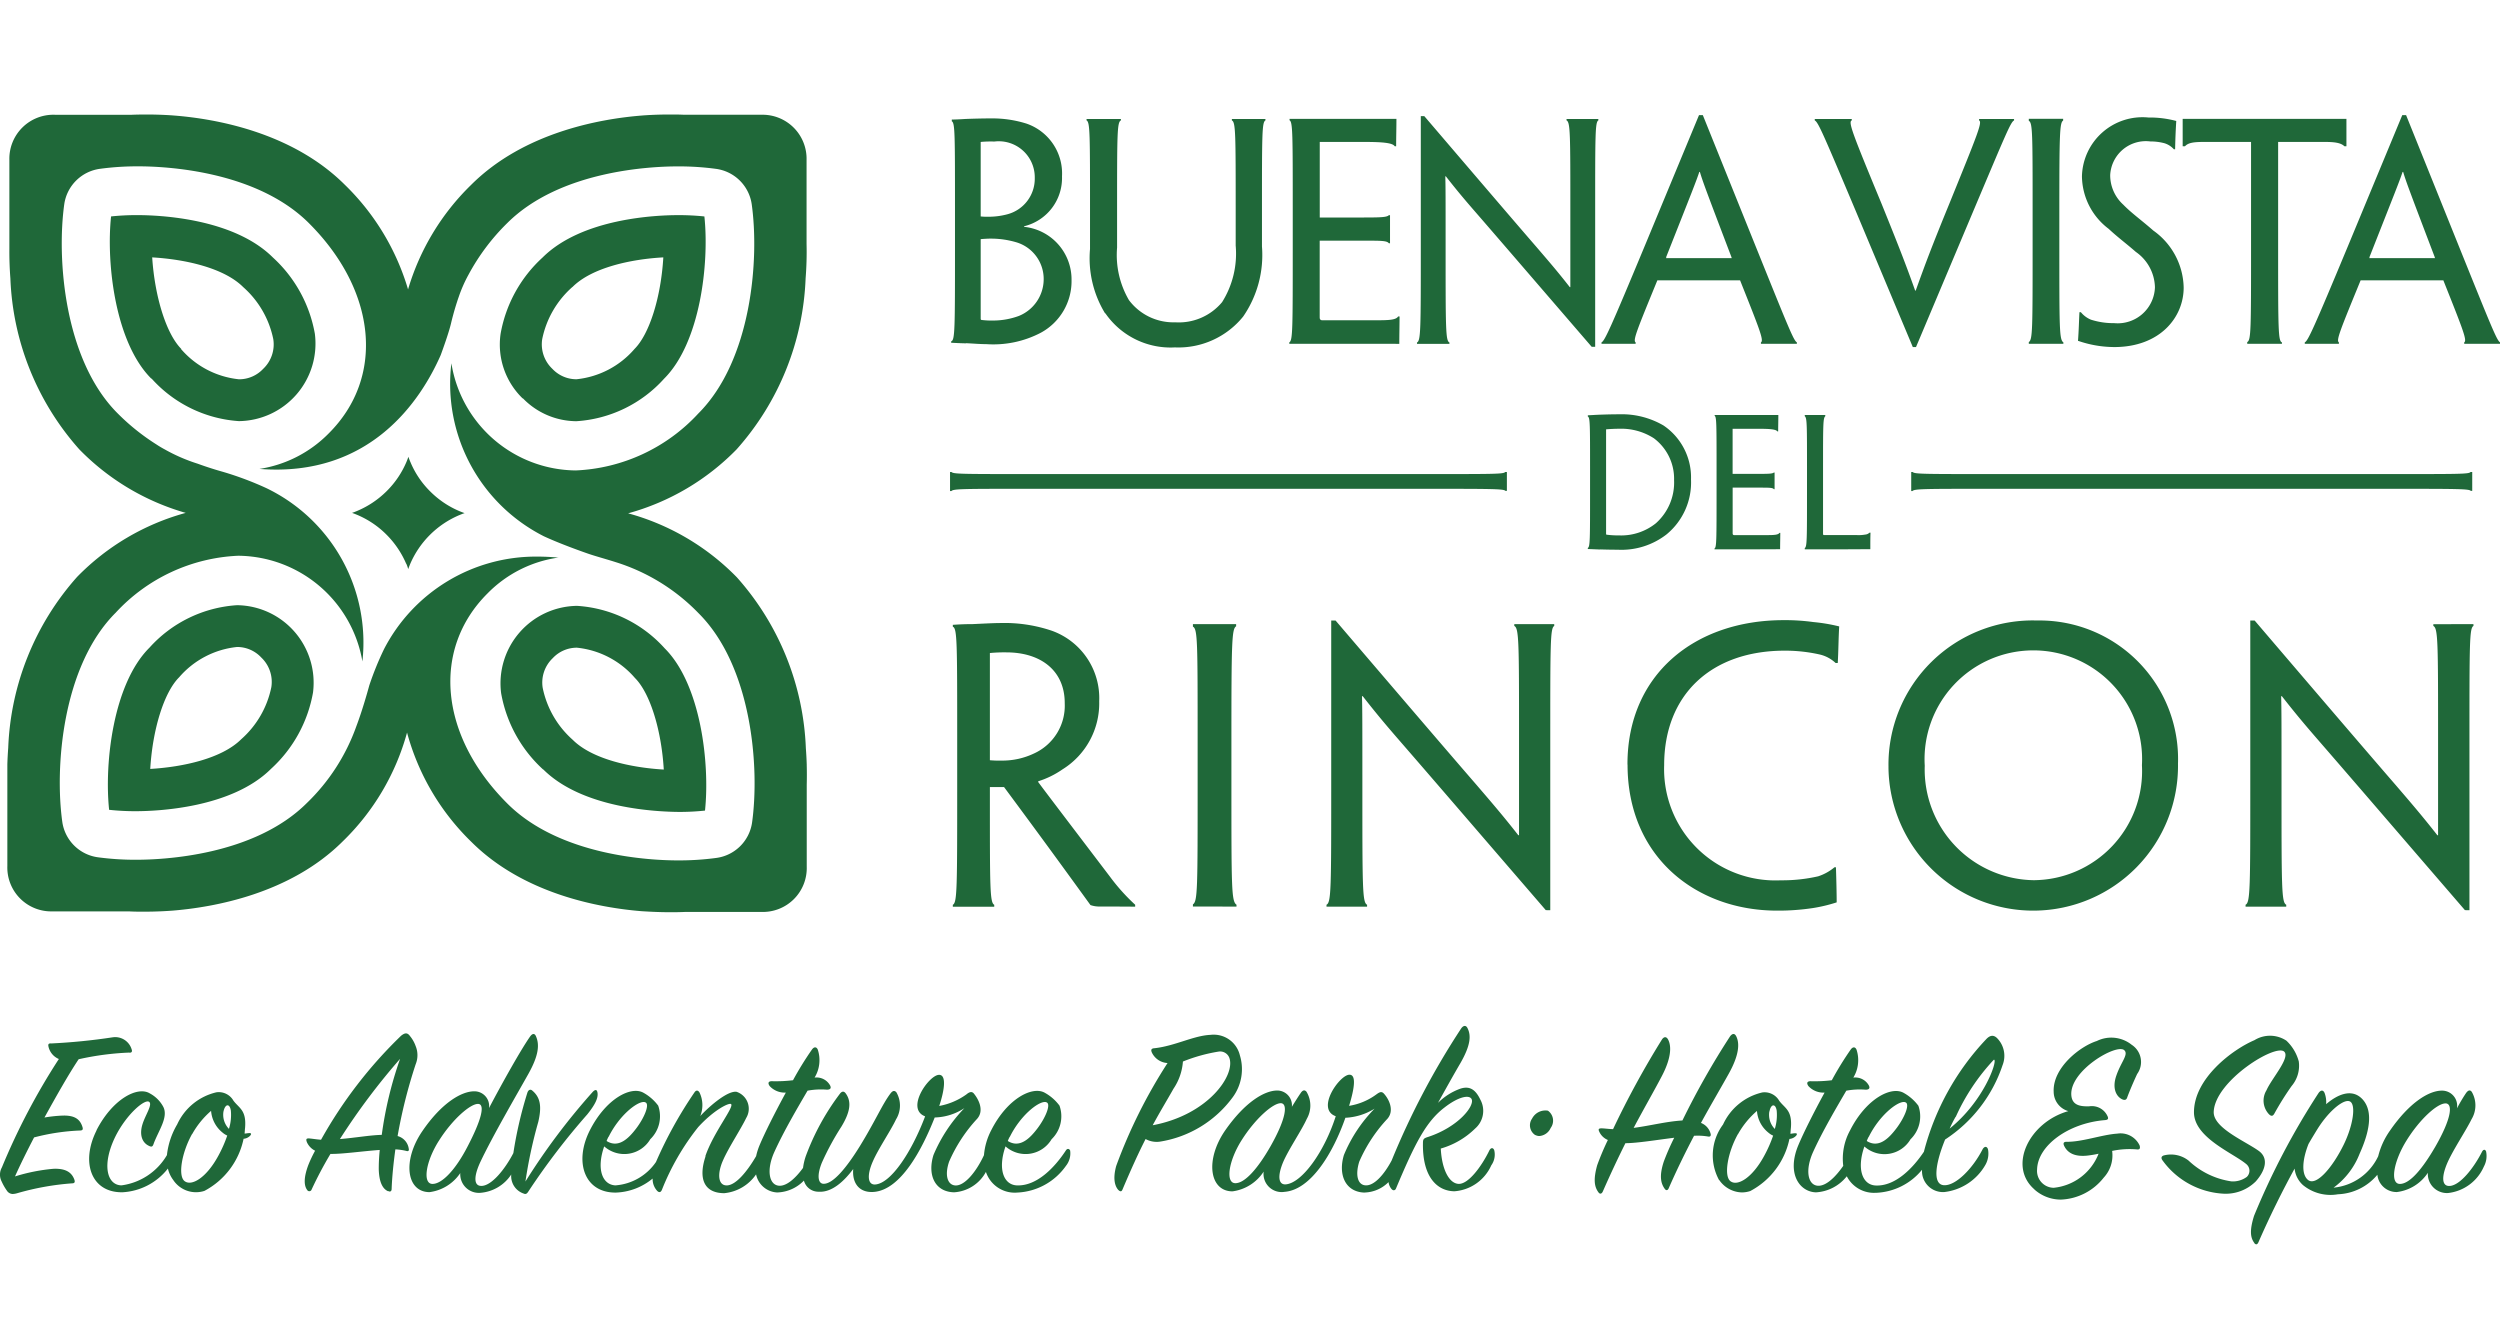 <svg xmlns="http://www.w3.org/2000/svg" xmlns:xlink="http://www.w3.org/1999/xlink" width="131" height="69" viewBox="0 0 131 69">
  <defs>
    <clipPath id="clip-path">
      <rect id="Rectangle_5" data-name="Rectangle 5" width="131" height="69"/>
    </clipPath>
  </defs>
  <g id="Logo_Scroll_2023" data-name="Logo Scroll 2023" clip-path="url(#clip-path)">
    <g id="Logo_Scroll" data-name="Logo Scroll" clip-path="url(#clip-path)">
      <path id="Union_1" data-name="Union 1" d="M208.517,196.583c-.2-.271-.261-.633-.013-1.423a38.629,38.629,0,0,1,3.386-6.443c.13-.169.247-.142.311.013a1.364,1.364,0,0,1,.079.583c.571-.492,1.336-.854,1.894-.271.624.66.338,1.81-.142,2.872a3.979,3.979,0,0,1-1.362,1.772,2.884,2.884,0,0,0,2.339-1.647,3.974,3.974,0,0,1,.607-1.328c1.052-1.527,2.077-2.109,2.726-2.109a.791.791,0,0,1,.792.932,9.007,9.007,0,0,1,.467-.789c.116-.168.22-.2.311-.078a1.407,1.407,0,0,1-.013,1.436c-.286.583-.935,1.552-1.246,2.238-.324.725-.337,1.281.1,1.256.532-.026,1.246-.906,1.7-1.8.065-.117.156-.13.208-.013a1.165,1.165,0,0,1-.117.8,2.329,2.329,0,0,1-1.869,1.383,1,1,0,0,1-1.064-1.06,2.277,2.277,0,0,1-1.623,1.009,1.009,1.009,0,0,1-1.023-.906,2.828,2.828,0,0,1-2.065,1.023,2.273,2.273,0,0,1-1.83-.479,1.338,1.338,0,0,1-.441-.867c-.61,1.114-1.272,2.432-1.9,3.869-.029.064-.07.1-.114.1a.138.138,0,0,1-.1-.073Zm7.969-5.356c-.689,1.112-.858,2.251-.352,2.263.533.013,1.208-.815,1.869-1.953.818-1.424.935-2.226.558-2.265h-.028c-.433,0-1.35.828-2.047,1.955Zm-4.687-.57c-.142.234-.285.466-.441.738-.324.815-.389,1.591-.026,1.888.416.337,1.259-.607,1.869-1.849.506-1.036.649-2.109.325-2.265a.238.238,0,0,0-.107-.023c-.362,0-1.07.615-1.619,1.511Zm-14.806,3.119c-1.4-1.217-.274-3.519,1.779-4.1a1.059,1.059,0,0,1-.768-1.009c-.062-1.267,1.391-2.393,2.26-2.665a1.713,1.713,0,0,1,1.831.2,1.073,1.073,0,0,1,.284,1.526c-.182.388-.415.931-.531,1.255-.04.1-.117.142-.274.065-.3-.156-.517-.583-.284-1.242.246-.712.648-1.1.415-1.32-.389-.375-2.87,1.06-2.777,2.355.04.517.441.6.945.582a.9.9,0,0,1,.963.543c.051.13-.013.169-.144.181-1.92.155-3.518,1.333-3.557,2.575a.885.885,0,0,0,.87.971,2.824,2.824,0,0,0,2.351-1.785,5.719,5.719,0,0,1-.6.1c-.636.065-1.025-.13-1.206-.518-.053-.117-.04-.207.128-.207.818.013,1.856-.375,2.661-.428a1.1,1.1,0,0,1,1.169.622c.039.142.013.22-.131.206a4.446,4.446,0,0,0-1.31.078,1.713,1.713,0,0,1-.441,1.4,3,3,0,0,1-2.24,1.151,2.079,2.079,0,0,1-1.393-.531Zm-79.161.22a.963.963,0,0,1-.652-1,2.129,2.129,0,0,1-1.619.961.976.976,0,0,1-1.051-1.036,2.3,2.3,0,0,1-1.61,1c-1.207,0-1.441-1.643-.376-3.2,1.025-1.5,2.064-2.083,2.712-2.083a.771.771,0,0,1,.779.88c.7-1.333,1.688-3.092,2.154-3.752.13-.181.247-.168.312,0,.182.427.143.983-.4,1.954-.623,1.113-1.869,3.247-2.518,4.618-.351.751-.364,1.281.077,1.256.519-.026,1.2-.851,1.651-1.718a21.289,21.289,0,0,1,.737-3.173c.052-.142.155-.194.259-.1.429.362.493.841.312,1.63a24.366,24.366,0,0,0-.675,3.131,34.316,34.316,0,0,1,3.53-4.7c.143-.142.22-.117.247.052.039.272-.117.608-.532,1.126a36.7,36.7,0,0,0-3.077,4.023c-.049.079-.1.152-.178.152a.181.181,0,0,1-.081-.022Zm-4.451-2.756c-.7,1.112-.844,2.238-.337,2.25s1.22-.75,1.83-1.927c.753-1.436.948-2.252.571-2.265h-.01c-.407,0-1.345.813-2.053,1.942Zm90.359,1.06c-.141-.167-.091-.258.027-.3a1.493,1.493,0,0,1,1.31.272,4.124,4.124,0,0,0,2.245,1.086,1.238,1.238,0,0,0,.8-.234.447.447,0,0,0-.026-.672c-.689-.582-2.741-1.384-2.741-2.716,0-1.773,2.014-3.287,3.169-3.778a1.551,1.551,0,0,1,1.674.026,2.327,2.327,0,0,1,.649,1.086,1.647,1.647,0,0,1-.377,1.293,15.225,15.225,0,0,0-.9,1.437c-.064.116-.142.18-.285.039a1.038,1.038,0,0,1-.13-1.256c.273-.621,1.245-1.694.935-2.018-.441-.453-3.633,1.527-3.7,3.144-.037.841,1.623,1.527,2.35,2.044.494.349.428.944-.141,1.6a2.233,2.233,0,0,1-1.682.65,4.217,4.217,0,0,1-3.176-1.7ZM90.75,193.841a2.784,2.784,0,0,1-.273-.479.774.774,0,0,1,.013-.737,34.81,34.81,0,0,1,2.985-5.68.921.921,0,0,1-.546-.66c-.025-.116.013-.168.143-.155a31.316,31.316,0,0,0,3.232-.323.9.9,0,0,1,.986.634c.039.1.013.194-.143.168a14.747,14.747,0,0,0-2.635.349c-.519.776-1.155,1.9-1.791,3.053a7.481,7.481,0,0,1,.921-.1c.65-.026.935.18,1.065.581.039.117.039.2-.13.2a11.209,11.209,0,0,0-2.4.362c-.376.724-.728,1.435-1,2.044a9.532,9.532,0,0,1,2.011-.4c.636-.026.961.181,1.1.57.039.116.026.193-.13.193a13.99,13.99,0,0,0-2.869.517.937.937,0,0,1-.236.04A.372.372,0,0,1,90.75,193.841Zm83.4.09c-.2-.272-.286-.634-.065-1.424a14.116,14.116,0,0,1,.558-1.319.851.851,0,0,1-.441-.414c-.078-.155-.052-.206.168-.194.2.012.377.039.546.039a46.7,46.7,0,0,1,2.57-4.71c.117-.156.234-.129.312.013.194.362.155,1-.325,1.915-.377.724-.908,1.643-1.479,2.717.894-.117,1.7-.336,2.556-.388a41.452,41.452,0,0,1,2.5-4.413c.13-.167.247-.154.325.013.181.375.142.983-.4,1.954-.389.7-.9,1.565-1.454,2.574a.832.832,0,0,1,.507.57c.025.1-.014.169-.142.142a3.219,3.219,0,0,0-.727-.038c-.442.842-.9,1.772-1.324,2.742-.052.13-.144.143-.22.026-.182-.259-.3-.634-.039-1.423a12.7,12.7,0,0,1,.544-1.242c-.947.117-1.947.285-2.557.285-.4.8-.8,1.656-1.181,2.523-.031.076-.079.121-.13.121a.129.129,0,0,1-.1-.069Zm-46.8-1.889c.428-1.268,1.57-2.639,1.337-2.742-.13-.052-.883.31-1.713,1.216a12.888,12.888,0,0,0-1.9,3.287c-.052.115-.13.166-.247.051a.91.91,0,0,1-.238-.645,3.19,3.19,0,0,1-1.916.735c-1.648.025-2.22-1.592-1.375-3.26s2.167-2.343,2.816-1.967a2.43,2.43,0,0,1,.766.672,1.674,1.674,0,0,1-.415,1.76,1.582,1.582,0,0,1-2.414.374c-.415,1.19-.1,2.006.584,2.044a2.829,2.829,0,0,0,2.129-1.225,22.022,22.022,0,0,1,2.011-3.639c.091-.142.195-.129.272,0a1.53,1.53,0,0,1,.039,1.229c.584-.621,1.467-1.333,1.9-1.268a.935.935,0,0,1,.506,1.371c-.272.57-.908,1.528-1.206,2.2-.338.75-.26,1.359.208,1.333s1.048-.728,1.518-1.533a3.248,3.248,0,0,1,.182-.575c.271-.648.818-1.733,1.375-2.756a1.07,1.07,0,0,1-.844-.337c-.13-.181-.052-.271.143-.258a7.378,7.378,0,0,0,1.077-.052,16.76,16.76,0,0,1,.987-1.6c.117-.169.247-.156.312,0a1.757,1.757,0,0,1-.169,1.462.812.812,0,0,1,.8.388c.091.155.039.245-.156.245a3.881,3.881,0,0,0-1.012.052c-.507.867-1.246,2.122-1.739,3.21-.428.944-.286,1.745.259,1.772.387.017.841-.383,1.243-.935a3.155,3.155,0,0,1,.145-.618,12.669,12.669,0,0,1,1.791-3.273c.1-.129.208-.142.3-.013.312.426.247.958-.221,1.734a14.144,14.144,0,0,0-1.025,1.889c-.26.634-.22,1.086.064,1.112.507.039,1.233-.854,1.921-1.966.818-1.333,1.181-2.2,1.6-2.756.117-.155.208-.181.312-.077a1.373,1.373,0,0,1-.013,1.423c-.273.583-.935,1.552-1.22,2.213-.324.737-.259,1.241.143,1.2.831-.078,1.908-1.734,2.6-3.57-1.039-.389.182-2.136.713-2.174.416-.026.312.776.027,1.63a3.532,3.532,0,0,0,1.428-.608c.155-.13.285-.168.389-.039.234.285.558.88.169,1.32a7.96,7.96,0,0,0-1.466,2.239c-.247.711-.091,1.228.324,1.254.483.025,1.087-.7,1.5-1.587a3.438,3.438,0,0,1,.377-1.3c.844-1.669,2.167-2.343,2.816-1.967a2.424,2.424,0,0,1,.765.672,1.672,1.672,0,0,1-.415,1.76,1.582,1.582,0,0,1-2.414.374c-.415,1.19-.1,2.006.584,2.044,1.077.052,2.025-.983,2.583-1.837.065-.1.169-.1.22.013a1.048,1.048,0,0,1-.22.8,3.294,3.294,0,0,1-2.544,1.4,1.591,1.591,0,0,1-1.65-1.082,2.038,2.038,0,0,1-1.671,1.069c-1.012-.026-1.4-.918-1.077-1.954a8.009,8.009,0,0,1,1.622-2.458,2.957,2.957,0,0,1-1.557.491c-.675,1.708-1.778,3.779-3.18,3.9-.779.064-1.155-.466-1.09-1.2-.455.608-1.1,1.242-1.817,1.19a.784.784,0,0,1-.767-.584,2.025,2.025,0,0,1-1.4.623,1.183,1.183,0,0,1-1.106-.948,2.286,2.286,0,0,1-1.671.986c-1.093-.007-1.352-.808-.976-1.934Zm15.95-1.022a1.775,1.775,0,0,0-.1.221c.636.4,1.167-.155,1.544-.648.415-.543.7-1.216.519-1.358a.19.19,0,0,0-.122-.037c-.386,0-1.293.732-1.833,1.822Zm-21.024,0a2.123,2.123,0,0,0-.1.221c.636.4,1.168-.155,1.545-.648.415-.543.7-1.216.519-1.358a.191.191,0,0,0-.122-.037c-.386,0-1.293.732-1.834,1.822Zm39.6,2.924c-.987-.039-1.376-.931-1.065-1.967a7.591,7.591,0,0,1,1.61-2.432,3.169,3.169,0,0,1-1.532.479c-.636,1.824-1.8,3.779-3.192,3.882a.95.95,0,0,1-1.09-1.061,2.307,2.307,0,0,1-1.634,1.035c-1.2,0-1.454-1.644-.378-3.2,1.039-1.489,2.063-2.084,2.725-2.084a.773.773,0,0,1,.765.854c.2-.324.364-.582.455-.711.1-.156.208-.2.312-.078a1.4,1.4,0,0,1,.013,1.423c-.26.583-.947,1.591-1.232,2.251-.312.738-.259,1.216.142,1.178.831-.078,2-1.669,2.609-3.57-1.051-.376.182-2.136.7-2.174.4-.026.274.737,0,1.63a3.278,3.278,0,0,0,1.441-.608c.181-.13.272-.155.389-.026.247.272.558.867.182,1.307a7.858,7.858,0,0,0-1.48,2.252c-.22.711-.078,1.215.324,1.241.451.033.971-.549,1.372-1.3a40.491,40.491,0,0,1,3.65-6.929c.116-.156.246-.168.324-.013.2.388.169.906-.376,1.85-.312.53-.818,1.436-1.168,2.07a3.174,3.174,0,0,1,1.154-.737c.494-.168.806.026,1.066.569a1.225,1.225,0,0,1-.274,1.513,4.222,4.222,0,0,1-1.8,1.049c.053,1.061.415,1.8.909,1.85.531.052,1.245-.944,1.634-1.746.078-.156.2-.169.259-.013a.971.971,0,0,1-.156.789,2.3,2.3,0,0,1-1.933,1.359c-.908-.013-1.674-.752-1.648-2.5,0-.232.027-.272.273-.349,1.609-.531,2.465-1.657,2.271-1.992-.143-.234-.714-.091-1.4.44-.973.737-1.557,1.876-2.557,4.257-.039.1-.143.129-.233.025a.7.7,0,0,1-.157-.362,1.842,1.842,0,0,1-1.224.545Zm-6.426-2.742c-.7,1.113-.841,2.237-.336,2.25s1.193-.776,1.856-1.94c.8-1.411.922-2.226.544-2.251H157.5c-.414,0-1.343.82-2.048,1.939Zm31.709,1.892a2.218,2.218,0,0,1-1.614.838c-.856-.026-1.545-.983-.921-2.471.271-.648.817-1.733,1.375-2.756a1.069,1.069,0,0,1-.843-.337c-.13-.181-.053-.271.143-.258a7.392,7.392,0,0,0,1.078-.052,16.819,16.819,0,0,1,.985-1.6c.117-.169.247-.156.312,0a1.757,1.757,0,0,1-.169,1.462.811.811,0,0,1,.8.388c.091.155.039.245-.156.245a3.874,3.874,0,0,0-1.011.052c-.507.867-1.246,2.122-1.74,3.21-.428.944-.286,1.745.26,1.772.411.018.9-.437,1.319-1.043a3.084,3.084,0,0,1,.355-1.854c.844-1.669,2.168-2.343,2.817-1.967a2.427,2.427,0,0,1,.765.672,1.673,1.673,0,0,1-.415,1.76,1.582,1.582,0,0,1-2.414.374c-.415,1.19-.1,2.006.584,2.044,1.048.051,1.971-.928,2.534-1.768a13.5,13.5,0,0,1,3.267-5.9c.194-.206.376-.233.557-.065a1.321,1.321,0,0,1,.3,1.424,7.476,7.476,0,0,1-3.012,3.9c-.518,1.268-.661,2.341-.076,2.393.624.052,1.529-.88,2.037-1.876.091-.168.234-.181.287,0a1.2,1.2,0,0,1-.131.8,2.857,2.857,0,0,1-2.167,1.436,1.1,1.1,0,0,1-1.159-1.17,3.281,3.281,0,0,1-2.4,1.209h-.038a1.6,1.6,0,0,1-1.5-.857Zm1.15-2.074a2.126,2.126,0,0,0-.1.221c.636.4,1.166-.155,1.543-.648.416-.543.7-1.216.52-1.358a.191.191,0,0,0-.123-.037c-.385,0-1.292.732-1.833,1.822Zm4.557-1.048c-.119.207-.221.414-.314.62,1.78-1.435,2.5-3.505,2.336-3.609a.037.037,0,0,0-.02,0,10.918,10.918,0,0,0-1.995,2.994Zm-97.421.713c.831-1.63,2.142-2.33,2.79-1.941a1.71,1.71,0,0,1,.714.711c.273.543-.247,1.23-.506,1.928-.052.156-.1.193-.273.1-.311-.155-.493-.543-.311-1.125.143-.466.532-1.023.351-1.165-.22-.181-1.195.647-1.778,1.824-.714,1.462-.442,2.536.325,2.549a3.254,3.254,0,0,0,2.381-1.585,4.03,4.03,0,0,1,.538-1.611,3.008,3.008,0,0,1,2.064-1.682.887.887,0,0,1,.883.44c.3.4.688.492.61,1.424-.013.1-.013.193-.026.3.078,0,.155-.025.26-.025s.091.065.039.129a.532.532,0,0,1-.351.169,4.007,4.007,0,0,1-2.051,2.73,1.429,1.429,0,0,1-1.635-.57,1.618,1.618,0,0,1-.28-.6,3.245,3.245,0,0,1-2.38,1.243h-.04c-1.611,0-2.153-1.589-1.317-3.243Zm5.009.193c-.545.983-.74,2.174-.4,2.458.363.3,1.155-.155,1.791-1.345a6.812,6.812,0,0,0,.454-1.035.962.962,0,0,1-.247-.156,1.609,1.609,0,0,1-.6-1.138,4.511,4.511,0,0,0-.99,1.216Zm1.648-1.19a1.062,1.062,0,0,0,.286.918,2.471,2.471,0,0,0,.1-.957c-.03-.192-.1-.278-.176-.278s-.167.115-.207.317Zm78.368,3.6a2.7,2.7,0,0,1,.208-2.91,3.01,3.01,0,0,1,2.063-1.682.887.887,0,0,1,.883.44c.3.4.688.492.61,1.424-.013.1-.013.193-.026.3.078,0,.156-.025.261-.025s.09.065.039.129a.532.532,0,0,1-.351.169,4.005,4.005,0,0,1-2.051,2.73,1.413,1.413,0,0,1-.445.073,1.482,1.482,0,0,1-1.183-.652Zm.987-2.406c-.545.983-.74,2.174-.4,2.458.364.3,1.156-.155,1.791-1.345a6.814,6.814,0,0,0,.455-1.035.955.955,0,0,1-.247-.156,1.6,1.6,0,0,1-.6-1.138,4.5,4.5,0,0,0-.991,1.212Zm1.648-1.19a1.063,1.063,0,0,0,.285.918,2.457,2.457,0,0,0,.1-.957c-.03-.192-.1-.278-.177-.278s-.165.111-.2.313Zm-72.386,4.179c-.26-.116-.467-.44-.481-1.177,0-.258.013-.6.052-.983-.922.065-1.973.22-2.583.207a20.436,20.436,0,0,0-.986,1.863.128.128,0,0,1-.234.027c-.156-.208-.208-.6.065-1.321a6.964,6.964,0,0,1,.35-.737.916.916,0,0,1-.427-.44c-.065-.169-.039-.22.155-.2s.377.052.584.065a23.435,23.435,0,0,1,4.192-5.447c.207-.168.337-.168.467.013a1.741,1.741,0,0,1,.3.531,1.253,1.253,0,0,1,0,.945,26.78,26.78,0,0,0-.948,3.765.8.8,0,0,1,.584.659c.026.117-.026.156-.143.117a3.027,3.027,0,0,0-.558-.078c-.091.673-.169,1.385-.195,2.071,0,.092-.04.138-.1.138a.226.226,0,0,1-.086-.027Zm-2.518-2.73c.791-.065,1.583-.207,2.194-.22a19.915,19.915,0,0,1,.961-3.985,34.8,34.8,0,0,0-3.151,4.2Zm40.8,2.678c-.182-.194-.312-.583-.117-1.281a27,27,0,0,1,2.686-5.382.964.964,0,0,1-.818-.544c-.065-.142-.039-.22.13-.232,1.078-.117,2.051-.661,2.933-.7a1.41,1.41,0,0,1,1.546,1.074,2.483,2.483,0,0,1-.389,2.213,5.865,5.865,0,0,1-3.752,2.3,1.2,1.2,0,0,1-.8-.129c-.364.711-.752,1.565-1.207,2.639-.028.071-.061.1-.1.1a.173.173,0,0,1-.108-.062Zm3.375-6.741a2.918,2.918,0,0,1-.494,1.424c-.337.6-.7,1.19-1.09,1.914,2.908-.543,4.362-2.639,4.011-3.545a.516.516,0,0,0-.544-.317,8.69,8.69,0,0,0-1.875.52Zm18.466,3.856a.611.611,0,0,1-.17-.867.786.786,0,0,1,.831-.414.642.642,0,0,1,.143.906.707.707,0,0,1-.6.422.488.488,0,0,1-.2-.051ZM124.014,179.2c-2.144-.173-6.153-.872-8.915-3.625a12.534,12.534,0,0,1-3.379-5.736,12.55,12.55,0,0,1-3.373,5.705c-2.761,2.753-6.771,3.452-8.915,3.626-.263.02-.806.055-1.5.055-.241,0-.511,0-.8-.016H93.156a2.3,2.3,0,0,1-2.38-2.378V171.5c.009-.285.024-.571.046-.862a14.283,14.283,0,0,1,3.612-8.958,12.6,12.6,0,0,1,5.689-3.352A12.644,12.644,0,0,1,94.547,155a14.284,14.284,0,0,1-3.612-8.959c-.04-.525-.058-1.046-.053-1.554V139.84a2.307,2.307,0,0,1,2.386-2.373H97.3c.268-.01.52-.014.745-.014.695,0,1.238.035,1.5.056,2.144.172,6.152.872,8.914,3.625a12.624,12.624,0,0,1,3.314,5.484,12.633,12.633,0,0,1,3.312-5.484c2.762-2.753,6.771-3.452,8.915-3.625.262-.022.806-.056,1.5-.056.225,0,.477,0,.745.014h4.024a2.307,2.307,0,0,1,2.386,2.373v4.4a17.37,17.37,0,0,1-.05,1.8,14.282,14.282,0,0,1-3.616,8.96,12.6,12.6,0,0,1-5.684,3.351,12.592,12.592,0,0,1,5.7,3.356,14.28,14.28,0,0,1,3.613,8.957c.022.286.037.571.046.852v.044q.013.507,0,1v4.3a2.3,2.3,0,0,1-2.38,2.378h-3.973c-.289.013-.559.016-.8.016C124.82,179.252,124.277,179.216,124.014,179.2Zm-4.429-18.531h.074a6.474,6.474,0,0,0-3.72,1.877c-2.947,2.937-2.517,7.469,1.044,11.019,2.766,2.758,7.536,2.973,8.932,2.973a14.616,14.616,0,0,0,2-.128,2.184,2.184,0,0,0,1.882-1.839c.408-2.887,0-8.194-2.8-10.984a10.309,10.309,0,0,0-4.351-2.68c-.556-.177-1.078-.314-1.5-.463-1.425-.5-2.16-.846-2.256-.89a8.954,8.954,0,0,1-4.846-9.066,6.665,6.665,0,0,0,6.521,5.616,9.276,9.276,0,0,0,6.414-2.98c2.8-2.789,3.209-8.1,2.8-10.983A2.185,2.185,0,0,0,127.9,140.3a14.557,14.557,0,0,0-2-.128c-1.4,0-6.166.215-8.932,2.973a11.228,11.228,0,0,0-2.026,2.7,7.279,7.279,0,0,0-.516,1.172c-.03.082-.057.164-.083.246-.151.462-.259.883-.319,1.136-.116.493-.43,1.361-.539,1.658-1.045,2.377-3.693,6.419-9.5,5.968a6.48,6.48,0,0,0,3.633-1.864c2.948-2.937,2.518-7.468-1.044-11.019-2.765-2.758-7.536-2.973-8.931-2.973a14.577,14.577,0,0,0-2,.128,2.186,2.186,0,0,0-1.882,1.839c-.407,2.887,0,8.194,2.8,10.983A11.565,11.565,0,0,0,98.6,154.75c.126.085.268.168.422.251a9.052,9.052,0,0,0,1.728.75c.483.176.95.323,1.326.427a16.858,16.858,0,0,1,2.277.855,8.984,8.984,0,0,1,5.028,9.079,6.665,6.665,0,0,0-6.509-5.538,9.28,9.28,0,0,0-6.414,2.98c-2.8,2.79-3.208,8.1-2.8,10.984a2.182,2.182,0,0,0,1.881,1.839,14.651,14.651,0,0,0,2,.127c1.4,0,6.166-.213,8.931-2.972a10.445,10.445,0,0,0,2.59-4.013c.29-.766.543-1.644.683-2.154a16.091,16.091,0,0,1,.772-1.9,8.956,8.956,0,0,1,8.036-4.846q.5,0,1.035.047Zm69.763,10.981a7.555,7.555,0,0,1,7.786-7.683,7.259,7.259,0,0,1,7.384,7.494v.019a7.586,7.586,0,1,1-15.171.17Zm1.9-.075a5.8,5.8,0,0,0,5.71,6,5.716,5.716,0,0,0,5.671-6.014v-.019a5.7,5.7,0,1,0-11.381.038Zm-15.578-.057V171.5c0-4.7,3.52-7.551,8.183-7.551a10.823,10.823,0,0,1,1.561.1,9.091,9.091,0,0,1,1.351.228c-.038.626-.038,1.29-.076,1.916h-.113a1.822,1.822,0,0,0-.8-.437,8.214,8.214,0,0,0-1.866-.208c-3.843,0-6.317,2.3-6.317,6a5.832,5.832,0,0,0,6.109,6.033,8.424,8.424,0,0,0,1.961-.209,2.564,2.564,0,0,0,.856-.475h.075c.02.569.039,1.386.039,1.84a8.086,8.086,0,0,1-1.257.3,12.122,12.122,0,0,1-1.864.133c-4.24,0-7.837-2.813-7.837-7.651Zm43.884,7.627c-3.731-4.326-5.9-6.849-7.232-8.385-.855-.987-1.427-1.633-2.36-2.827h-.038c.019.72.019,1.461.019,4.667,0,5.369,0,6.147.247,6.261v.1h-2.131v-.1c.247-.114.247-.891.247-6.374v-8.518h.229c3.844,4.5,6.052,7.076,7.384,8.613.781.911,1.389,1.613,2.19,2.637h.037v-5.046c0-5.028,0-5.806-.248-5.92v-.094H220v.094c-.21.114-.21.892-.21,6.014v8.88Zm-48.163,0c-3.731-4.326-5.9-6.849-7.233-8.385-.855-.987-1.427-1.633-2.359-2.827h-.04c.02.72.02,1.461.02,4.667,0,5.369,0,6.147.247,6.261v.1H159.9v-.1c.247-.114.247-.891.247-6.374v-8.518h.228c3.846,4.5,6.053,7.076,7.386,8.613.781.911,1.389,1.613,2.189,2.637h.038v-5.046c0-5.028,0-5.806-.248-5.92v-.094h2.093v.094c-.208.114-.208.892-.208,6.014v8.88Zm-17.345-.19H152.9v-.114c.247-.152.247-.854.247-6.355v-2.22c0-5.141,0-5.862-.247-5.976v-.133h2.264v.114c-.228.132-.247.854-.247,5.995v2.22c0,5.483,0,6.2.267,6.374v.1Zm-5.258,0h-.78a1.391,1.391,0,0,1-.476-.076c-1.142-1.575-2.474-3.415-4.529-6.184h-.742v.569c0,4.724,0,5.483.228,5.6v.1h-2.17v-.1c.229-.114.229-.873.229-6.374v-2.22c0-5.141,0-5.9-.229-5.976v-.1c.286-.019.628-.038,1.047-.038.438-.019,1.085-.056,1.446-.056a7.728,7.728,0,0,1,2.684.4,3.749,3.749,0,0,1,2.493,3.7,4.071,4.071,0,0,1-1.922,3.567,4.7,4.7,0,0,1-1.275.626v.038c.209.284.495.665,3.769,4.97a10.308,10.308,0,0,0,1.313,1.461v.1Zm-6.527-13.281v5.615a5.481,5.481,0,0,0,.609.019,3.849,3.849,0,0,0,1.713-.378,2.749,2.749,0,0,0,1.6-2.618v-.019c0-1.689-1.238-2.656-3.065-2.656a8.021,8.021,0,0,0-.852.034Zm-23.411,6.1a7.071,7.071,0,0,1-2.2-4,4.062,4.062,0,0,1,3.979-4.574,6.749,6.749,0,0,1,4.594,2.228c1.9,1.893,2.37,6.057,2.11,8.5a12.718,12.718,0,0,1-1.368.07c-1.146-.01-5.044-.169-7.11-2.23Zm.509-5.837a1.764,1.764,0,0,0-.531,1.558,4.957,4.957,0,0,0,1.577,2.727c1.015,1.013,3.06,1.457,4.768,1.556-.122-2.072-.719-4.012-1.512-4.8a4.637,4.637,0,0,0-3.038-1.586,1.728,1.728,0,0,0-1.259.539ZM96.11,173.894c-.26-2.443.21-6.607,2.11-8.5a6.75,6.75,0,0,1,4.594-2.229,4.063,4.063,0,0,1,3.979,4.575,7.076,7.076,0,0,1-2.2,4c-2.067,2.06-5.965,2.22-7.111,2.22a12.832,12.832,0,0,1-1.367-.072Zm3.666-6.949c-.793.791-1.39,2.731-1.512,4.8,1.708-.1,3.753-.543,4.768-1.557a4.958,4.958,0,0,0,1.577-2.727,1.763,1.763,0,0,0-.531-1.558,1.726,1.726,0,0,0-1.265-.548,4.633,4.633,0,0,0-3.032,1.584Zm11.9-5.95a4.863,4.863,0,0,0-1.038-1.532,4.786,4.786,0,0,0-1.538-1.034c-.087-.036-.173-.07-.262-.1.094-.033.186-.068.276-.107a4.855,4.855,0,0,0,1.539-1.034,4.783,4.783,0,0,0,1.037-1.532c.037-.089.071-.177.1-.266.033.094.069.189.111.284a4.717,4.717,0,0,0,1.035,1.532,4.815,4.815,0,0,0,1.537,1.034c.088.036.177.071.264.1-.1.032-.189.069-.284.108a4.862,4.862,0,0,0-2.572,2.566c-.033.085-.07.176-.1.261a1.963,1.963,0,0,0-.1-.286Zm62.567-.747-.651-.027v-.054c.118-.063.118-.4.118-3V156.1c0-2.443,0-2.768-.118-2.822v-.063c.19-.009.444-.027.732-.036s.57-.017.9-.017a4.345,4.345,0,0,1,2.334.586A3.283,3.283,0,0,1,179,156.57v.009a3.52,3.52,0,0,1-1.293,2.885,3.852,3.852,0,0,1-2.551.794c-.275,0-.654-.006-.908-.016Zm.307-6.292v5.463c0,.046.018.054.045.054a4.974,4.974,0,0,0,.66.036,2.9,2.9,0,0,0,1.908-.64,2.858,2.858,0,0,0,.95-2.254V156.6a2.647,2.647,0,0,0-1.058-2.181,3.15,3.15,0,0,0-1.8-.5c-.234,0-.487.013-.7.031Zm12.183,6.283H184.96v-.063c.118-.081.118-.424.118-3.011V156.1c0-2.434,0-2.741-.118-2.84v-.06h1.076v.063c-.118.1-.118.4-.118,2.84v3.317c0,.055.019.072.063.072H187.7a1.907,1.907,0,0,0,.425-.027.355.355,0,0,0,.226-.1h.054c-.009.279-.009.433-.009.865Zm-4.748,0H180.23v-.045c.109-.054.109-.415.109-3.029V156.1c0-2.434,0-2.8-.1-2.858V153.2h3.337c0,.289-.009.577-.009.857h-.045c-.063-.108-.4-.135-.932-.135h-1.41v2.362h1.384c.533,0,.714-.01.778-.072h.037v.874h-.037c-.063-.081-.244-.081-.76-.081h-1.4v2.38c0,.072.01.09.064.108h1.718c.371,0,.606-.009.669-.117h.045c0,.252-.009.567-.009.856Zm8.554-3.053v-1h.076c.1.108.568.108,4.242.108h21c3.433,0,3.913,0,3.989-.108h.09v.988h-.076c-.09-.1-.57-.108-4-.108h-21c-3.661,0-4.142,0-4.256.117Zm-50.366,0v-1h.076c.1.108.571.108,4.243.108h20.781c3.432,0,3.913,0,3.989-.108h.09v.988h-.077c-.088-.1-.569-.108-4-.108H144.5c-3.66,0-4.141,0-4.255.117Zm-22.392-4.853a3.927,3.927,0,0,1-1.159-3.387,7.076,7.076,0,0,1,2.2-4c2.067-2.06,5.964-2.22,7.11-2.22a12.86,12.86,0,0,1,1.369.069c.26,2.443-.21,6.606-2.11,8.5a6.756,6.756,0,0,1-4.594,2.229,3.93,3.93,0,0,1-2.807-1.2Zm2.6-5.839a4.96,4.96,0,0,0-1.578,2.728,1.766,1.766,0,0,0,.532,1.558,1.728,1.728,0,0,0,1.265.546,4.636,4.636,0,0,0,3.038-1.586c.792-.791,1.389-2.73,1.511-4.8-1.7.092-3.742.536-4.757,1.549Zm-22.06,4.8c-1.9-1.894-2.37-6.057-2.11-8.5a12.853,12.853,0,0,1,1.368-.069c1.146,0,5.044.16,7.111,2.22a7.079,7.079,0,0,1,2.2,4,4.063,4.063,0,0,1-3.979,4.575,6.753,6.753,0,0,1-4.579-2.233Zm1.556-1.552a4.634,4.634,0,0,0,3.038,1.586,1.728,1.728,0,0,0,1.265-.546,1.764,1.764,0,0,0,.531-1.558,4.961,4.961,0,0,0-1.577-2.728c-1.015-1.013-3.059-1.457-4.768-1.556.134,2.06.734,4,1.522,4.795Zm48.42-1.87a5.538,5.538,0,0,1-.789-3.37v-1.949c0-4.1,0-4.7-.182-4.79v-.075h1.8v.075c-.2.091-.2.7-.2,4.79v1.874a4.684,4.684,0,0,0,.621,2.751,2.912,2.912,0,0,0,2.426,1.164,2.951,2.951,0,0,0,2.456-1.057,4.781,4.781,0,0,0,.712-2.963v-1.768c0-4.08,0-4.7-.2-4.79v-.075H156.7v.075c-.182.091-.182.71-.182,4.79v1.814a5.676,5.676,0,0,1-.985,3.672,4.366,4.366,0,0,1-3.578,1.617,4.152,4.152,0,0,1-3.646-1.792Zm50.981,1.451c.045-.634.045-.906.076-1.511h.075a1.328,1.328,0,0,0,.531.393,3.869,3.869,0,0,0,1.213.181,1.953,1.953,0,0,0,2.137-1.874,2.322,2.322,0,0,0-1-1.858c-.5-.438-.939-.756-1.425-1.21a3.494,3.494,0,0,1-1.4-2.75,3.174,3.174,0,0,1,3.487-3.083,5.353,5.353,0,0,1,1.455.181c-.03.5-.046.861-.06,1.481H204.3a1.092,1.092,0,0,0-.5-.317,2.825,2.825,0,0,0-.728-.091,1.87,1.87,0,0,0-2.107,1.768,2.082,2.082,0,0,0,.682,1.541c.44.454.94.8,1.577,1.36a3.749,3.749,0,0,1,1.591,2.977v.015c0,1.557-1.243,3.113-3.638,3.113a5.826,5.826,0,0,1-1.883-.323Zm-8.655.317-2.972-7.087c-1.728-4.1-1.986-4.7-2.167-4.79v-.075h1.94v.075c-.2.075.045.7,1.562,4.368.879,2.176,1.243,3.1,1.759,4.548h.03c.514-1.435.849-2.327,1.759-4.548,1.485-3.658,1.742-4.277,1.561-4.368v-.075h1.833v.075c-.182.091-.424.7-2.153,4.79l-2.986,7.087Zm-16.827-.015c-2.971-3.446-4.7-5.456-5.761-6.68-.682-.786-1.137-1.3-1.88-2.252h-.03c.016.574.016,1.164.016,3.718,0,4.277,0,4.9.2,4.987v.075h-1.7V149.4c.2-.091.2-.71.2-5.078v-6.785h.182c3.062,3.581,4.82,5.637,5.881,6.861.621.725,1.107,1.284,1.743,2.1h.03v-4.02c0-4,0-4.624-.2-4.715v-.075h1.667v.075c-.166.091-.166.71-.166,4.79v7.073Zm-32.791-.182c-.181,0-.47-.015-.773-.03v-.075c.2-.046.2-.649.2-5.017v-1.768c0-4.1,0-4.654-.167-4.745v-.091c.182,0,.485-.015.712-.03.379-.016.97-.03,1.379-.03a5.972,5.972,0,0,1,1.819.272,2.76,2.76,0,0,1,1.865,2.765,2.6,2.6,0,0,1-1.986,2.615v.03a2.772,2.772,0,0,1,2.486,2.781v.016a3.074,3.074,0,0,1-1.606,2.75,5.354,5.354,0,0,1-2.865.6c-.34,0-.689-.033-1.053-.049Zm.774-5.455v4.125c0,.076,0,.091.045.106a4.165,4.165,0,0,0,.606.03,3.9,3.9,0,0,0,1.35-.241,2.08,2.08,0,0,0,1.3-1.92v-.015a2.006,2.006,0,0,0-1.471-1.935,4.669,4.669,0,0,0-1.243-.181c-.121-.005-.41.01-.576.026Zm0-5.093v3.9a3.154,3.154,0,0,0,.394.015,3.777,3.777,0,0,0,1.03-.136,1.928,1.928,0,0,0,1.41-1.888v-.016a1.888,1.888,0,0,0-2.122-1.9,5.472,5.472,0,0,0-.7.02ZM220.5,149.468h-.985v-.075c.167-.091-.077-.7-1.092-3.249h-4.336c-1.045,2.554-1.3,3.159-1.137,3.249v.075h-1.789v-.075c.167-.076.455-.7,2.289-5.108l2.82-6.8h.2l2.744,6.816c1.774,4.4,2.017,5,2.183,5.092v.075Zm-5.942-4.548-.015.06h3.441l-.015-.06c-1.3-3.415-1.5-3.945-1.652-4.458h-.03c-.171.513-.387,1.038-1.733,4.457Zm-5.487,4.548h-.925v-.091c.2-.091.2-.68.2-5.063V138.89H205.9c-.575,0-.849.045-1.015.226h-.122v-1.435h8.581v1.435h-.107c-.182-.181-.515-.226-1.046-.226h-2.426v5.425c0,4.382,0,5.017.2,5.078v.075Zm-11.46,0H196.7v-.091c.2-.121.2-.68.2-5.063v-1.768c0-4.1,0-4.669-.2-4.76v-.106h1.8v.091c-.181.106-.2.68-.2,4.775v1.768c0,4.368,0,4.942.212,5.078v.075Zm-13.962,0h-.985v-.075c.167-.091-.077-.7-1.092-3.249h-4.336c-1.046,2.554-1.3,3.159-1.137,3.249v.075H174.31v-.075c.167-.076.455-.7,2.289-5.108l2.82-6.8h.2l2.745,6.816c1.774,4.4,2.017,5,2.183,5.092v.075Zm-5.942-4.548-.015.06h3.441l-.016-.06c-1.3-3.415-1.5-3.945-1.652-4.458h-.03c-.171.513-.383,1.038-1.735,4.457Zm-16.8,4.548H157.95v-.075c.181-.091.181-.7.181-5.078v-1.768c0-4.08,0-4.7-.167-4.79v-.075h5.6c0,.484-.015.967-.015,1.435h-.076c-.1-.181-.667-.226-1.561-.226h-2.366v3.959h2.321c.894,0,1.2-.015,1.3-.121h.061V144.2h-.061c-.1-.136-.409-.136-1.273-.136h-2.351v3.99c0,.121.015.152.106.181h2.882c.622,0,1.015-.015,1.122-.2h.075c0,.423-.014.952-.014,1.435Z" transform="translate(-90.391 -131.453)" fill="#1f6839"/>
    </g>
  </g>
</svg>
